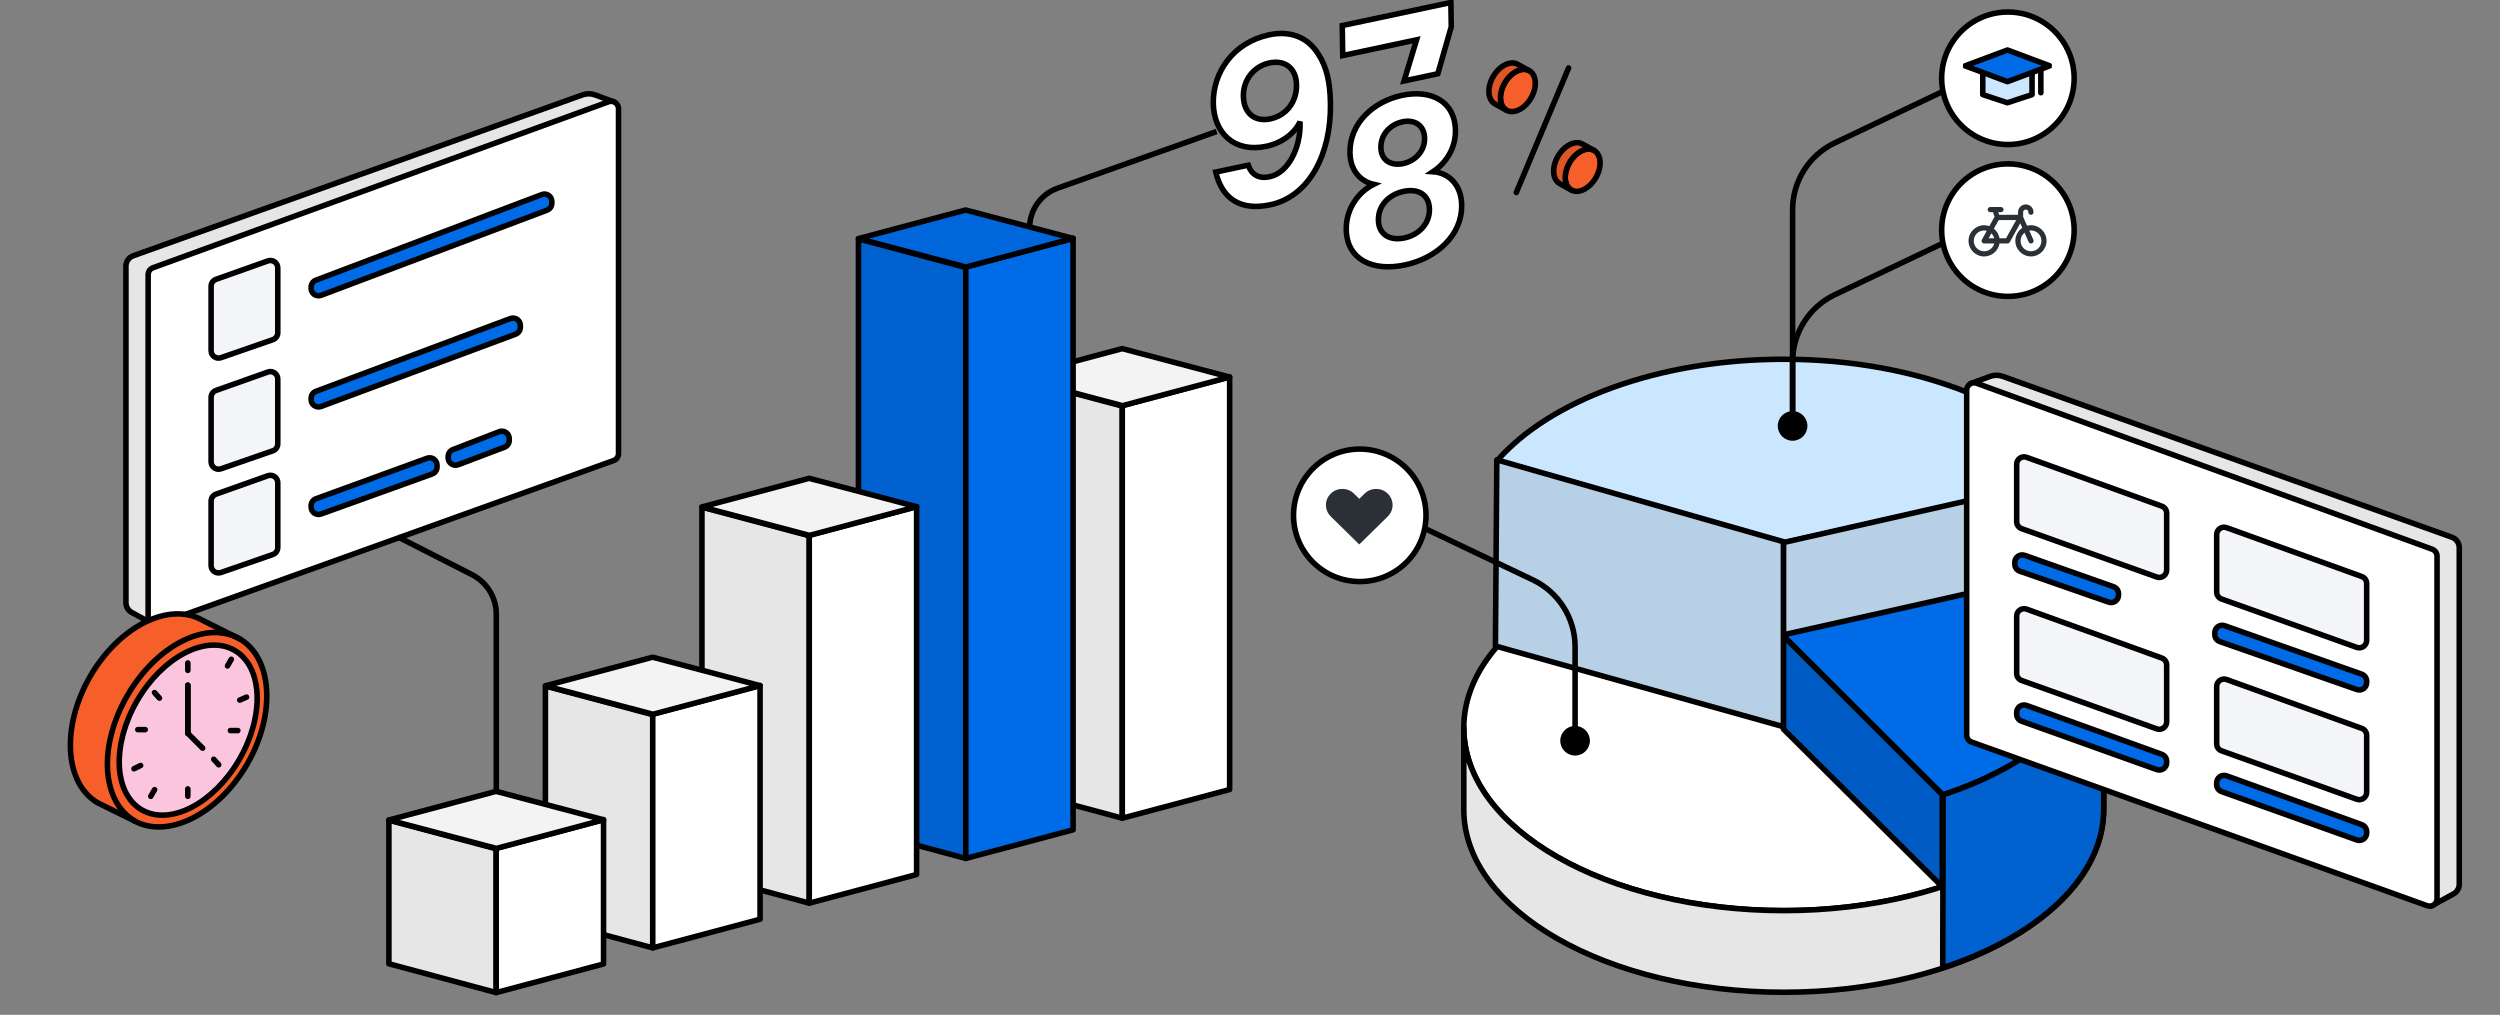 <?xml version="1.0" encoding="utf-8"?>
<svg width="675" height="274" viewBox="0 0 675 274" fill="none" xmlns="http://www.w3.org/2000/svg">
<rect x="0" y="0" width="675" height="274" fill="#808080" stroke="none"/>
<g clip-path="url(#clip0_774_589)">
<path d="M303.021 220.909L274.042 213.125V101.912L303.021 109.644V220.909Z" fill="white"/>
<path d="M303.021 220.909L274.042 213.125V101.912L303.021 109.644V220.909Z" fill="black" fill-opacity="0.1"/>
<path d="M303.021 220.909L274.042 213.125V101.912L303.021 109.644V220.909Z" stroke="black" stroke-width="1.5" stroke-linecap="round" stroke-linejoin="round"/>
<path d="M332 213.176L303.021 220.909L303.021 109.485L332 101.753V213.176Z" fill="white" stroke="black" stroke-width="1.5" stroke-linecap="round" stroke-linejoin="round"/>
<path d="M332 101.807L302.981 94.127L274.042 101.858L303.061 109.538L332 101.807Z" fill="white"/>
<path d="M332 101.807L302.981 94.127L274.042 101.858L303.061 109.538L332 101.807Z" fill="black" fill-opacity="0.05"/>
<path d="M332 101.807L302.981 94.127L274.042 101.858L303.061 109.538L332 101.807Z" stroke="black" stroke-width="1.5" stroke-linecap="round" stroke-linejoin="round"/>
<path d="M260.759 231.776L231.781 223.992V64.481L260.759 72.213V231.776Z" fill="#006BE6"/>
<path d="M260.759 231.776L231.781 223.992V64.481L260.759 72.213V231.776Z" fill="black" fill-opacity="0.1"/>
<path d="M260.759 231.776L231.781 223.992V64.481L260.759 72.213V231.776Z" stroke="black" stroke-width="1.5" stroke-linecap="round" stroke-linejoin="round"/>
<path d="M289.738 224.043L260.76 231.776L260.759 72.054L289.738 64.322V224.043Z" fill="#006BE6" stroke="black" stroke-width="1.5" stroke-linecap="round" stroke-linejoin="round"/>
<path d="M289.738 64.376L260.719 56.697L231.781 64.428L260.799 72.107L289.738 64.376Z" fill="#006BE6"/>
<path d="M289.738 64.376L260.719 56.697L231.781 64.428L260.799 72.107L289.738 64.376Z" fill="black" fill-opacity="0.05"/>
<path d="M289.738 64.376L260.719 56.697L231.781 64.428L260.799 72.107L289.738 64.376Z" stroke="black" stroke-width="1.5" stroke-linecap="round" stroke-linejoin="round"/>
<path d="M218.502 243.851L189.523 236.067V136.928L218.502 144.66V243.851Z" fill="white"/>
<path d="M218.502 243.851L189.523 236.067V136.928L218.502 144.66V243.851Z" fill="black" fill-opacity="0.1"/>
<path d="M218.502 243.851L189.523 236.067V136.928L218.502 144.66V243.851Z" stroke="black" stroke-width="1.5" stroke-linecap="round" stroke-linejoin="round"/>
<path d="M247.481 236.118L218.502 243.851L218.502 144.501L247.481 136.769V236.118Z" fill="white" stroke="black" stroke-width="1.5" stroke-linecap="round" stroke-linejoin="round"/>
<path d="M247.481 136.823L218.462 129.143L189.523 136.874L218.542 144.554L247.481 136.823Z" fill="white"/>
<path d="M247.481 136.823L218.462 129.143L189.523 136.874L218.542 144.554L247.481 136.823Z" fill="black" fill-opacity="0.05"/>
<path d="M247.481 136.823L218.462 129.143L189.523 136.874L218.542 144.554L247.481 136.823Z" stroke="black" stroke-width="1.5" stroke-linecap="round" stroke-linejoin="round"/>
<path d="M176.24 255.925L147.262 248.141V185.226L176.24 192.958V255.925Z" fill="white"/>
<path d="M176.24 255.925L147.262 248.141V185.226L176.24 192.958V255.925Z" fill="black" fill-opacity="0.1"/>
<path d="M176.24 255.925L147.262 248.141V185.226L176.24 192.958V255.925Z" stroke="black" stroke-width="1.5" stroke-linecap="round" stroke-linejoin="round"/>
<path d="M205.219 248.192L176.241 255.925L176.24 192.799L205.219 185.067V248.192Z" fill="white" stroke="black" stroke-width="1.5" stroke-linecap="round" stroke-linejoin="round"/>
<path d="M205.219 185.121L176.2 177.441L147.262 185.172L176.28 192.852L205.219 185.121Z" fill="white"/>
<path d="M205.219 185.121L176.2 177.441L147.262 185.172L176.28 192.852L205.219 185.121Z" fill="black" fill-opacity="0.05"/>
<path d="M205.219 185.121L176.2 177.441L147.262 185.172L176.28 192.852L205.219 185.121Z" stroke="black" stroke-width="1.5" stroke-linecap="round" stroke-linejoin="round"/>
<path d="M133.979 268L105 260.216V221.449L133.979 229.182V268Z" fill="white"/>
<path d="M133.979 268L105 260.216V221.449L133.979 229.182V268Z" fill="black" fill-opacity="0.1"/>
<path d="M133.979 268L105 260.216V221.449L133.979 229.182V268Z" stroke="black" stroke-width="1.5" stroke-linecap="round" stroke-linejoin="round"/>
<path d="M162.957 260.267L133.979 267.999L133.979 229.022L162.957 221.29V260.267Z" fill="white" stroke="black" stroke-width="1.5" stroke-linecap="round" stroke-linejoin="round"/>
<path d="M162.957 221.344L133.939 213.665L105 221.396L134.019 229.075L162.957 221.344Z" fill="white"/>
<path d="M162.957 221.344L133.939 213.665L105 221.396L134.019 229.075L162.957 221.344Z" fill="black" fill-opacity="0.05"/>
<path d="M162.957 221.344L133.939 213.665L105 221.396L134.019 229.075L162.957 221.344Z" stroke="black" stroke-width="1.5" stroke-linecap="round" stroke-linejoin="round"/>
<path d="M35.989 69.055L157.283 25.615C158.392 25.218 159.605 25.225 160.71 25.635L166 27.6L161 120.874L41.5 168.6L35.561 165.353C34.599 164.827 34 163.818 34 162.721V71.879C34 70.612 34.796 69.482 35.989 69.055Z" fill="white"/>
<path d="M35.989 69.055L157.283 25.615C158.392 25.218 159.605 25.225 160.71 25.635L166 27.6L161 120.874L41.5 168.6L35.561 165.353C34.599 164.827 34 163.818 34 162.721V71.879C34 70.612 34.796 69.482 35.989 69.055Z" fill="black" fill-opacity="0.1"/>
<path d="M35.989 69.055L157.283 25.615C158.392 25.218 159.605 25.225 160.71 25.635L166 27.6L161 120.874L41.5 168.6L35.561 165.353C34.599 164.827 34 163.818 34 162.721V71.879C34 70.612 34.796 69.482 35.989 69.055Z" stroke="black" stroke-width="1.5" stroke-linecap="round" stroke-linejoin="round"/>
<path d="M165.676 124.349L42.676 168.539C41.373 169.007 40 168.041 40 166.656V74.167C40 73.326 40.526 72.575 41.315 72.288L164.315 27.478C165.62 27.003 167 27.969 167 29.357V122.467C167 123.311 166.47 124.064 165.676 124.349Z" fill="white" stroke="black" stroke-width="1.5" stroke-linecap="round" stroke-linejoin="round"/>
<path d="M73.656 91.72L59.656 96.578C58.356 97.029 57 96.064 57 94.689V77.302C57 76.455 57.533 75.7 58.331 75.417L72.331 70.447C73.633 69.985 75 70.951 75 72.332V89.831C75 90.683 74.46 91.441 73.656 91.72Z" fill="#F4F5F8" stroke="black" stroke-width="1.5" stroke-linecap="round" stroke-linejoin="round"/>
<path d="M147.705 56.742L86.705 79.732C85.397 80.225 84 79.258 84 77.86V77.522C84 76.691 84.514 75.946 85.291 75.651L146.291 52.527C147.6 52.031 149 52.998 149 54.397V54.87C149 55.703 148.484 56.448 147.705 56.742Z" fill="#006BE6" stroke="black" stroke-width="1.5" stroke-linecap="round" stroke-linejoin="round"/>
<path d="M139.197 90.238L86.697 109.749C85.39 110.235 84 109.268 84 107.874V107.528C84 106.694 84.518 105.947 85.299 105.655L137.799 86.01C139.106 85.521 140.5 86.488 140.5 87.883V88.363C140.5 89.199 139.98 89.947 139.197 90.238Z" fill="#006BE6" stroke="black" stroke-width="1.5" stroke-linecap="round" stroke-linejoin="round"/>
<path d="M116.678 127.976L86.678 138.787C85.375 139.256 84 138.291 84 136.905V136.541C84 135.7 84.525 134.949 85.315 134.662L115.315 123.725C116.62 123.249 118 124.215 118 125.604V126.095C118 126.938 117.471 127.69 116.678 127.976Z" fill="#006BE6" stroke="black" stroke-width="1.5" stroke-linecap="round" stroke-linejoin="round"/>
<path d="M136.209 120.743L123.709 125.479C122.4 125.975 121 125.008 121 123.609V123.265C121 122.439 121.507 121.698 122.277 121.4L134.777 116.555C136.088 116.047 137.5 117.014 137.5 118.42V118.873C137.5 119.704 136.986 120.448 136.209 120.743Z" fill="#006BE6" stroke="black" stroke-width="1.5" stroke-linecap="round" stroke-linejoin="round"/>
<path d="M73.656 121.72L59.656 126.578C58.356 127.029 57 126.064 57 124.689V107.302C57 106.455 57.533 105.7 58.331 105.417L72.331 100.447C73.633 99.985 75 100.951 75 102.332V119.831C75 120.683 74.46 121.441 73.656 121.72Z" fill="#F4F5F8" stroke="black" stroke-width="1.5" stroke-linecap="round" stroke-linejoin="round"/>
<path d="M73.656 149.72L59.656 154.578C58.356 155.029 57 154.064 57 152.689V135.302C57 134.455 57.533 133.7 58.331 133.417L72.331 128.447C73.633 127.985 75 128.951 75 130.332V147.831C75 148.683 74.46 149.441 73.656 149.72Z" fill="#F4F5F8" stroke="black" stroke-width="1.5" stroke-linecap="round" stroke-linejoin="round"/>
<path d="M391.842 7.241L391.733 0.668L362.406 6.901L362.54 14.992L382.468 10.756L379.097 21.849L388.213 19.911L391.842 7.241Z" fill="white" stroke="black" stroke-width="1.5"/>
<path d="M328.254 46.462C329.932 53.571 334.811 57.028 343.008 55.286C353.396 53.078 359.448 41.716 359.22 27.919C359.125 22.212 358.205 18.058 355.95 14.623C352.963 9.822 348.114 8.243 342.673 9.399C332.992 11.457 327.452 19.521 327.591 27.9C327.723 35.846 333.204 41.35 341.966 39.487C346.206 38.586 349.637 35.9 351.004 32.855L351.015 33.505C351.118 39.717 347.971 46.62 342.812 47.717C339.773 48.362 337.908 47.092 337.016 44.599L328.254 46.462ZM350.059 22.907C350.136 27.53 347.289 31.18 342.978 32.096C338.809 32.982 335.791 30.579 335.714 25.956C335.641 21.55 338.559 17.885 342.728 16.999C347.039 16.083 349.986 18.501 350.059 22.907Z" fill="white" stroke="black" stroke-width="1.5"/>
<path d="M379.199 64.241C375.242 65.082 372.234 63.33 372.169 59.429C372.104 55.456 375.033 52.514 378.99 51.672C382.877 50.846 385.883 52.527 385.949 56.5C386.014 60.401 383.085 63.415 379.199 64.241ZM378.866 44.16C375.615 44.851 372.895 43.327 372.838 39.86C372.778 36.248 375.428 33.583 378.679 32.892C381.859 32.216 384.579 33.74 384.639 37.351C384.696 40.819 382.046 43.484 378.866 44.16ZM379.32 71.537C387.941 69.704 394.787 63.465 394.653 55.375C394.56 49.74 391.034 46.648 386.916 46.363C390.493 44.008 393.049 39.913 392.971 35.218C392.837 27.128 386.122 24.133 378.56 25.74C370.929 27.363 364.359 33.181 364.493 41.271C364.571 45.966 367.244 48.95 370.875 49.773C366.795 51.8 363.396 56.364 363.489 61.999C363.624 70.089 370.628 73.385 379.32 71.537Z" fill="white" stroke="black" stroke-width="1.5"/>
<ellipse rx="4.095" ry="6.16" transform="matrix(-0.867 -0.498 -0.502 0.865 409.825 24.429)" fill="#F75F2A" stroke="black" stroke-width="1.5" stroke-linecap="round" stroke-linejoin="round"/>
<path d="M406.737 29.761C404.777 28.634 404.571 25.335 406.278 22.392C407.962 19.49 410.878 18.018 412.839 19.06L412.919 19.104C412.893 19.089 412.866 19.074 412.839 19.06L409.798 17.379C407.837 16.252 404.864 17.724 403.157 20.667C401.45 23.61 401.656 26.909 403.616 28.035L406.737 29.761Z" fill="#F75F2A"/>
<path d="M406.737 29.761C404.777 28.634 404.571 25.335 406.278 22.392C407.962 19.49 410.878 18.018 412.839 19.06L412.919 19.104C412.893 19.089 412.866 19.074 412.839 19.06L409.798 17.379C407.837 16.252 404.864 17.724 403.157 20.667C401.45 23.61 401.656 26.909 403.616 28.035L406.737 29.761Z" fill="black" fill-opacity="0.1"/>
<path d="M406.278 22.392C404.571 25.335 404.777 28.634 406.737 29.761L403.616 28.035C401.656 26.909 401.45 23.61 403.157 20.667C404.864 17.724 407.837 16.252 409.798 17.379L412.919 19.104C410.958 17.978 407.985 19.45 406.278 22.392Z" stroke="black" stroke-width="1.5" stroke-linecap="round" stroke-linejoin="round"/>
<ellipse rx="4.095" ry="6.16" transform="matrix(-0.867 -0.498 -0.502 0.865 427.315 45.955)" fill="#F75F2A" stroke="black" stroke-width="1.5" stroke-linecap="round" stroke-linejoin="round"/>
<path d="M424.228 51.287C422.267 50.16 422.061 46.861 423.768 43.918C425.452 41.015 428.369 39.544 430.33 40.586L430.41 40.63C430.383 40.615 430.357 40.6 430.33 40.586L427.289 38.905C425.328 37.778 422.355 39.25 420.647 42.193C418.94 45.136 419.146 48.434 421.107 49.561L424.228 51.287Z" fill="#F75F2A"/>
<path d="M424.228 51.287C422.267 50.16 422.061 46.861 423.768 43.918C425.452 41.015 428.369 39.544 430.33 40.586L430.41 40.63C430.383 40.615 430.357 40.6 430.33 40.586L427.289 38.905C425.328 37.778 422.355 39.25 420.647 42.193C418.94 45.136 419.146 48.434 421.107 49.561L424.228 51.287Z" fill="black" fill-opacity="0.1"/>
<path d="M423.768 43.918C422.061 46.861 422.267 50.16 424.228 51.287L421.107 49.561C419.146 48.434 418.94 45.136 420.647 42.193C422.355 39.25 425.328 37.778 427.289 38.905L430.41 40.63C428.449 39.504 425.475 40.976 423.768 43.918Z" stroke="black" stroke-width="1.5" stroke-linecap="round" stroke-linejoin="round"/>
<path d="M423.526 18.345L409.4 51.979" stroke="black" stroke-width="1.5" stroke-linecap="round" stroke-linejoin="round"/>
<path d="M278 61.5V61.5C278 56.703 281.017 52.425 285.536 50.814L328.5 35.5" stroke="black" stroke-width="1.5"/>
<path d="M134 213.5L134 165.854C134 161.341 131.468 157.21 127.447 155.162L107.5 145" stroke="black" stroke-width="1.5"/>
<path d="M395.223 196.518C395.223 223.771 433.9 245.865 481.609 245.865C497.237 245.865 511.896 243.494 524.543 239.348C538.504 234.772 550.014 228.032 557.673 219.93C564.257 212.963 567.995 204.99 567.995 196.518C567.995 169.264 529.319 147.17 481.609 147.17C433.9 147.17 395.223 169.264 395.223 196.518Z" fill="white" stroke="black" stroke-width="1.5" stroke-linejoin="round"/>
<path fill-rule="evenodd" clip-rule="evenodd" d="M481.578 171.896H481.699L524.544 214.624C538.504 210.047 550.015 203.308 557.673 195.205L557.673 195.205C564.231 188.267 567.965 180.33 567.995 171.896H567.995C567.995 171.879 567.995 171.862 567.995 171.844C567.995 171.827 567.995 171.81 567.995 171.793H567.995C567.898 144.53 529.245 122.446 481.578 122.446V171.896Z" fill="#006BE6"/>
<path d="M481.699 171.896V171.146C481.897 171.146 482.088 171.224 482.229 171.365L481.699 171.896ZM481.578 171.896V172.646C481.164 172.646 480.828 172.31 480.828 171.896H481.578ZM524.544 214.624L524.777 215.337C524.509 215.424 524.214 215.354 524.014 215.155L524.544 214.624ZM557.673 195.205L557.905 194.492C558.15 194.571 558.336 194.77 558.4 195.02C558.464 195.269 558.395 195.533 558.218 195.72L557.673 195.205ZM557.673 195.205L557.441 195.918C557.197 195.839 557.01 195.64 556.946 195.39C556.883 195.141 556.951 194.877 557.128 194.69L557.673 195.205ZM567.995 171.896L567.245 171.893C567.246 171.48 567.582 171.146 567.995 171.146V171.896ZM567.995 171.896H568.745C568.745 172.31 568.409 172.646 567.995 172.646V171.896ZM567.995 171.844L567.245 171.846L567.245 171.843L567.995 171.844ZM567.995 171.793V171.043C568.409 171.043 568.745 171.379 568.745 171.793H567.995ZM567.995 171.793V172.543C567.582 172.543 567.246 172.209 567.245 171.796L567.995 171.793ZM481.578 122.446H480.828C480.828 122.032 481.164 121.696 481.578 121.696V122.446ZM481.699 172.646H481.578V171.146H481.699V172.646ZM524.014 215.155L481.169 172.427L482.229 171.365L525.073 214.093L524.014 215.155ZM558.218 195.72C550.451 203.938 538.82 210.733 524.777 215.337L524.31 213.911C538.189 209.361 549.578 202.677 557.128 194.69L558.218 195.72ZM557.905 194.492L557.905 194.492L557.442 195.918L557.441 195.918L557.905 194.492ZM568.745 171.898C568.714 180.566 564.874 188.678 558.218 195.72L557.128 194.69C563.588 187.855 567.216 180.093 567.245 171.893L568.745 171.898ZM567.995 172.646H567.995V171.146H567.995V172.646ZM568.745 171.843C568.745 171.861 568.745 171.878 568.745 171.896H567.245C567.245 171.879 567.245 171.862 567.245 171.846L568.745 171.843ZM568.745 171.793C568.745 171.811 568.745 171.828 568.745 171.846L567.245 171.843C567.245 171.827 567.245 171.81 567.245 171.793H568.745ZM567.995 171.043H567.995V172.543H567.995V171.043ZM481.578 121.696C505.518 121.696 527.231 127.24 542.997 136.245C558.742 145.237 568.695 157.775 568.745 171.791L567.245 171.796C567.198 158.548 557.776 146.413 542.253 137.547C526.752 128.694 505.305 123.196 481.578 123.196V121.696ZM480.828 171.896V122.446H482.328V171.896H480.828Z" fill="black"/>
<path d="M481.607 97C518.263 97 549.586 110.042 562.133 128.446L481.576 146.57L404.14 124.485C418.252 108.199 447.64 97 481.607 97Z" fill="#CBE7FF" stroke="black" stroke-width="1.5" stroke-linejoin="round"/>
<path d="M487.999 115C487.999 112.791 486.208 111 483.999 111C481.79 111 479.999 112.791 479.999 115C479.999 117.209 481.79 119 483.999 119C486.208 119 487.999 117.209 487.999 115ZM495.4 79.571L495.723 80.248L495.4 79.571ZM525.676 64.323L495.078 78.894L495.723 80.248L526.321 65.677L525.676 64.323ZM483.249 97.628L483.249 115L484.749 115L484.749 97.628L483.249 97.628ZM495.078 78.894C487.852 82.335 483.249 89.624 483.249 97.628L484.749 97.628C484.749 90.203 489.019 83.44 495.723 80.248L495.078 78.894Z" fill="black"/>
<path d="M542.135 80.023C552.014 80.023 560.022 72.015 560.022 62.136C560.022 52.258 552.014 44.25 542.135 44.25C532.257 44.25 524.249 52.258 524.249 62.136C524.249 72.015 532.257 80.023 542.135 80.023Z" fill="white" stroke="black" stroke-width="1.5"/>
<path d="M546.967 55.195C545.815 55.195 544.863 56.147 544.863 57.299V58.001H539.781L539.523 57.299H540.224C540.418 57.313 540.611 57.242 540.747 57.113C540.883 56.984 540.969 56.798 540.969 56.598C540.969 56.397 540.89 56.218 540.747 56.082C540.604 55.946 540.418 55.882 540.224 55.896H537.411C537.218 55.882 537.025 55.953 536.889 56.082C536.753 56.211 536.667 56.397 536.667 56.598C536.667 56.798 536.746 56.977 536.889 57.113C537.032 57.249 537.218 57.313 537.411 57.299H538.113L538.528 58.523L537.118 61.057C536.681 60.9 536.209 60.814 535.715 60.814C533.396 60.814 531.499 62.711 531.499 65.03C531.499 67.349 533.396 69.246 535.715 69.246C537.798 69.246 539.53 67.721 539.867 65.731H542.035C542.164 65.731 542.286 65.696 542.393 65.631C542.501 65.567 542.594 65.474 542.651 65.366L545.479 60.27L546.03 61.515C544.892 62.274 544.14 63.562 544.14 65.023C544.14 67.342 546.037 69.239 548.356 69.239C550.675 69.239 552.572 67.342 552.572 65.023C552.572 62.703 550.675 60.807 548.356 60.807C547.998 60.807 547.647 60.857 547.311 60.943L546.252 58.552V57.292C546.252 56.891 546.552 56.59 546.953 56.59C547.354 56.59 547.655 56.891 547.655 57.292C547.655 57.542 547.791 57.779 548.005 57.9C548.22 58.029 548.492 58.029 548.707 57.9C548.922 57.772 549.058 57.542 549.058 57.292C549.058 56.139 548.106 55.188 546.946 55.188L546.967 55.195ZM539.652 59.411H544.369L541.635 64.335H539.874C539.695 63.298 539.144 62.381 538.349 61.752L539.645 59.418L539.652 59.411ZM535.722 62.224C535.965 62.224 536.202 62.26 536.431 62.317L535.114 64.693C534.992 64.908 534.992 65.18 535.121 65.395C535.25 65.61 535.479 65.739 535.729 65.739H538.449C538.141 66.955 537.046 67.843 535.729 67.843C534.169 67.843 532.916 66.597 532.916 65.037C532.916 63.477 534.169 62.224 535.729 62.224H535.722ZM548.37 62.224C549.931 62.224 551.183 63.477 551.183 65.037C551.183 66.597 549.931 67.843 548.37 67.843C546.81 67.843 545.564 66.597 545.564 65.037C545.564 64.142 545.98 63.348 546.624 62.832L547.733 65.323C547.805 65.495 547.948 65.638 548.12 65.703C548.299 65.774 548.492 65.767 548.664 65.688C548.836 65.61 548.972 65.466 549.036 65.287C549.1 65.109 549.093 64.915 549.015 64.744L547.912 62.26C548.063 62.238 548.213 62.217 548.378 62.217L548.37 62.224ZM537.655 62.997C538.034 63.355 538.306 63.813 538.442 64.335H536.917L537.662 62.997H537.655Z" fill="#2A3036"/>
<path d="M525.999 24L495.4 38.571C488.435 41.887 483.999 48.914 483.999 56.628L483.999 112" stroke="black" stroke-width="1.5"/>
<path d="M542.135 39.023C552.014 39.023 560.022 31.015 560.022 21.136C560.022 11.258 552.014 3.25 542.135 3.25C532.257 3.25 524.249 11.258 524.249 21.136C524.249 31.015 532.257 39.023 542.135 39.023Z" fill="white" stroke="black" stroke-width="1.5"/>
<g clip-path="url(#clip1_774_589)">
<path d="M548.649 18.25V25.543L541.999 27.75L535.349 25.543V18.25" fill="#CBE7FF"/>
<path d="M548.649 18.25V25.543L541.999 27.75L535.349 25.543V18.25" stroke="black" stroke-width="1.5" stroke-miterlimit="8" stroke-linecap="round" stroke-linejoin="round"/>
<path d="M551.673 17.806L541.999 21.378L532.325 17.806" stroke="black" stroke-width="1.5" stroke-miterlimit="8" stroke-linecap="round" stroke-linejoin="round"/>
<path d="M532.325 17.786L541.999 14.214L551.673 17.786" stroke="black" stroke-width="1.5" stroke-miterlimit="8" stroke-linecap="round" stroke-linejoin="round"/>
<path d="M530.599 17.764L541.999 13.5L553.399 17.764V17.786L541.999 22.05L530.599 17.786V17.764Z" fill="#006BE6" stroke="black" stroke-width="1.5" stroke-miterlimit="8" stroke-linecap="round" stroke-linejoin="round"/>
<path d="M551.024 25.026V19.2" stroke="black" stroke-width="1.5" stroke-miterlimit="8" stroke-linecap="round" stroke-linejoin="round"/>
</g>
<path d="M481.609 245.863C433.9 245.863 395.223 223.769 395.223 196.516V218.564C395.223 245.818 433.9 267.912 481.609 267.912C529.319 267.912 567.995 245.818 567.995 218.564V196.516C567.995 223.769 529.319 245.863 481.609 245.863Z" fill="white"/>
<path d="M481.609 245.863C433.9 245.863 395.223 223.769 395.223 196.516V218.564C395.223 245.818 433.9 267.912 481.609 267.912C529.319 267.912 567.995 245.818 567.995 218.564V196.516C567.995 223.769 529.319 245.863 481.609 245.863Z" fill="black" fill-opacity="0.1"/>
<path d="M481.609 245.863C433.9 245.863 395.223 223.769 395.223 196.516V218.564C395.223 245.818 433.9 267.912 481.609 267.912C529.319 267.912 567.995 245.818 567.995 218.564V196.516C567.995 223.769 529.319 245.863 481.609 245.863Z" stroke="black" stroke-width="1.5" stroke-linecap="round" stroke-linejoin="round"/>
<path d="M567.995 171.792C567.995 180.264 564.257 188.237 557.673 195.204C550.031 203.289 538.554 210.017 524.634 214.593L524.588 237.943L524.543 261.294C538.504 256.717 550.014 249.978 557.673 241.875C564.257 234.909 567.995 226.935 567.995 218.463V171.792Z" fill="#006BE6"/>
<path d="M567.995 171.792C567.995 180.264 564.257 188.237 557.673 195.204C550.031 203.289 538.554 210.017 524.634 214.593L524.588 237.943L524.543 261.294C538.504 256.717 550.014 249.978 557.673 241.875C564.257 234.909 567.995 226.935 567.995 218.463V171.792Z" fill="black" fill-opacity="0.1"/>
<path d="M567.995 171.792C567.995 180.264 564.257 188.237 557.673 195.204C550.031 203.289 538.554 210.017 524.634 214.593L524.588 237.943L524.543 261.294C538.504 256.717 550.014 249.978 557.673 241.875C564.257 234.909 567.995 226.935 567.995 218.463V171.792Z" stroke="black" stroke-width="1.5" stroke-linecap="round" stroke-linejoin="round"/>
<path d="M524.423 214.586L481.522 171.732V196.853L524.423 239.435V214.586Z" fill="#006BE6"/>
<path d="M524.423 214.586L481.522 171.732V196.853L524.423 239.435V214.586Z" fill="black" fill-opacity="0.15"/>
<path d="M524.423 214.586L481.522 171.732V196.853L524.423 239.435V214.586Z" stroke="black" stroke-width="1.5" stroke-linecap="round" stroke-linejoin="round"/>
<path d="M562.133 128.17L481.519 146.486V171.406L562.133 153.308L562.133 128.17Z" fill="#CBE7FF"/>
<path d="M562.133 128.17L481.519 146.486V171.406L562.133 153.308L562.133 128.17Z" fill="black" fill-opacity="0.1"/>
<path d="M562.133 128.17L481.519 146.486V171.406L562.133 153.308L562.133 128.17Z" stroke="black" stroke-width="1.5" stroke-linecap="round" stroke-linejoin="round"/>
<path d="M404.139 124.162L481.522 146.269V196.209L403.764 174.423L404.139 124.162Z" fill="#CBE7FF"/>
<path d="M404.139 124.162L481.522 146.269V196.209L403.764 174.423L404.139 124.162Z" fill="black" fill-opacity="0.1"/>
<path d="M404.139 124.162L481.522 146.269V196.209L403.764 174.423L404.139 124.162Z" stroke="black" stroke-width="1.5" stroke-linecap="round" stroke-linejoin="round"/>
<path d="M421.273 200C421.273 197.791 423.064 196 425.273 196C427.483 196 429.273 197.791 429.273 200C429.273 202.209 427.483 204 425.273 204C423.064 204 421.273 202.209 421.273 200ZM413.872 156.571L413.55 157.248L413.872 156.571ZM383.596 141.323L414.195 155.894L413.55 157.248L382.951 142.677L383.596 141.323ZM426.023 174.628L426.023 200L424.523 200L424.523 174.628L426.023 174.628ZM414.195 155.894C421.421 159.335 426.023 166.625 426.023 174.628L424.523 174.628C424.523 167.203 420.253 160.44 413.55 157.248L414.195 155.894Z" fill="black"/>
<path d="M367.137 157.023C357.259 157.023 349.251 149.015 349.251 139.136C349.251 129.258 357.259 121.25 367.137 121.25C377.015 121.25 385.023 129.258 385.023 139.136C385.023 149.015 377.015 157.023 367.137 157.023Z" fill="white" stroke="black" stroke-width="1.5"/>
<path d="M359.303 133.279C357.566 134.985 357.566 137.73 359.303 139.436L366.996 147C369.562 144.482 372.132 141.961 374.697 139.443C376.434 137.738 376.434 134.992 374.697 133.287C372.961 131.581 370.16 131.581 368.423 133.287L367.004 134.679L365.577 133.279C363.84 131.574 361.039 131.574 359.303 133.279V133.279Z" fill="#2A3036"/>
<ellipse rx="18.877" ry="28.396" transform="matrix(-0.867 -0.498 -0.502 0.865 50.329 196.967)" fill="#F75F2A" stroke="black" stroke-width="1.5" stroke-linecap="round" stroke-linejoin="round"/>
<ellipse rx="15.915" ry="24.904" transform="matrix(-0.867 -0.498 -0.502 0.865 50.814 197.133)" fill="#FCC5DE" stroke="black" stroke-width="1.5" stroke-linecap="round" stroke-linejoin="round"/>
<path d="M50.711 198V185" stroke="black" stroke-width="1.5" stroke-linecap="round" stroke-linejoin="round"/>
<path d="M50.711 198V185" stroke="black" stroke-width="1.5" stroke-linecap="round" stroke-linejoin="round"/>
<path d="M54.711 202L50.711 198" stroke="black" stroke-width="1.5" stroke-linecap="round" stroke-linejoin="round"/>
<path d="M36.404 221.699C27.425 216.489 26.483 201.538 34.3 187.932C41.725 175.008 54.382 168.011 63.327 171.807L64.711 172.499C64.261 172.237 63.799 172.007 63.327 171.807L54.711 167.5C45.732 162.29 32.117 169.097 24.3 182.702C16.483 196.308 17.425 211.561 26.404 216.77L36.404 221.699Z" fill="#F75F2A"/>
<path d="M34.3 187.932C26.483 201.538 27.425 216.489 36.404 221.699L26.404 216.77C17.425 211.561 16.483 196.308 24.3 182.702C32.117 169.097 45.732 162.29 54.711 167.5L64.711 172.499C55.732 167.289 42.117 174.326 34.3 187.932Z" stroke="black" stroke-width="1.5" stroke-linecap="round" stroke-linejoin="round"/>
<path d="M50.711 179V181" stroke="black" stroke-width="1.5" stroke-linecap="round"/>
<path d="M50.711 213V215" stroke="black" stroke-width="1.5" stroke-linecap="round"/>
<path d="M41.711 187L43.049 188.486" stroke="black" stroke-width="1.5" stroke-linecap="round"/>
<path d="M57.711 205L59.049 206.486" stroke="black" stroke-width="1.5" stroke-linecap="round"/>
<path d="M62.461 178.004L61.424 179.8" stroke="black" stroke-width="1.5" stroke-linecap="round"/>
<path d="M41.747 213.204L40.71 214.999" stroke="black" stroke-width="1.5" stroke-linecap="round"/>
<path d="M66.568 188.223L64.736 189.025" stroke="black" stroke-width="1.5" stroke-linecap="round"/>
<path d="M37.969 206.68L36.178 207.57" stroke="black" stroke-width="1.5" stroke-linecap="round"/>
<path d="M64.211 197.25L62.211 197.25" stroke="black" stroke-width="1.5" stroke-linecap="round"/>
<path d="M39.211 197L37.211 197" stroke="black" stroke-width="1.5" stroke-linecap="round"/>
<path d="M662.011 145.055L540.717 101.615C539.608 101.218 538.395 101.225 537.29 101.635L532 103.6L537 196.874L656.5 244.6L662.439 241.353C663.401 240.827 664 239.818 664 238.721V147.879C664 146.612 663.204 145.482 662.011 145.055Z" fill="white"/>
<path d="M662.011 145.055L540.717 101.615C539.608 101.218 538.395 101.225 537.29 101.635L532 103.6L537 196.874L656.5 244.6L662.439 241.353C663.401 240.827 664 239.818 664 238.721V147.879C664 146.612 663.204 145.482 662.011 145.055Z" fill="black" fill-opacity="0.1"/>
<path d="M662.011 145.055L540.717 101.615C539.608 101.218 538.395 101.225 537.29 101.635L532 103.6L537 196.874L656.5 244.6L662.439 241.353C663.401 240.827 664 239.818 664 238.721V147.879C664 146.612 663.204 145.482 662.011 145.055Z" stroke="black" stroke-width="1.5" stroke-linecap="round" stroke-linejoin="round"/>
<path d="M532.324 200.349L655.324 244.539C656.627 245.007 658 244.041 658 242.656V150.167C658 149.326 657.474 148.575 656.685 148.288L533.685 103.478C532.38 103.003 531 103.969 531 105.357V198.467C531 199.311 531.53 200.064 532.324 200.349Z" fill="white" stroke="black" stroke-width="1.5" stroke-linecap="round" stroke-linejoin="round"/>
<path d="M545.342 154.221L569.342 162.58C570.642 163.033 572 162.068 572 160.691V160.309C572 159.462 571.466 158.706 570.666 158.424L546.666 149.942C545.365 149.483 544 150.448 544 151.828V152.333C544 153.184 544.539 153.941 545.342 154.221Z" fill="#006BE6" stroke="black" stroke-width="1.5" stroke-linecap="round" stroke-linejoin="round"/>
<path d="M545.826 142.728L582.326 155.796C583.629 156.263 585 155.297 585 153.913V138.547C585 137.704 584.472 136.952 583.68 136.666L547.18 123.469C545.876 122.998 544.5 123.963 544.5 125.35V140.845C544.5 141.69 545.031 142.444 545.826 142.728Z" fill="#F4F5F8" stroke="black" stroke-width="1.5" stroke-linecap="round" stroke-linejoin="round"/>
<path d="M545.826 194.728L582.326 207.794C583.629 208.261 585 207.295 585 205.911V205.545C585 204.702 584.472 203.95 583.68 203.664L547.18 190.469C545.876 189.997 544.5 190.963 544.5 192.35V192.845C544.5 193.69 545.031 194.444 545.826 194.728Z" fill="#006BE6" stroke="black" stroke-width="1.5" stroke-linecap="round" stroke-linejoin="round"/>
<path d="M545.826 183.728L582.326 196.796C583.629 197.263 585 196.297 585 194.913V179.547C585 178.704 584.472 177.952 583.68 177.666L547.18 164.469C545.876 163.998 544.5 164.963 544.5 166.35V181.845C544.5 182.69 545.031 183.444 545.826 183.728Z" fill="#F4F5F8" stroke="black" stroke-width="1.5" stroke-linecap="round" stroke-linejoin="round"/>
<path d="M599.339 173.223L636.339 186.179C637.639 186.634 639 185.669 639 184.291V183.914C639 183.067 638.466 182.311 637.667 182.029L600.667 168.943C599.365 168.483 598 169.448 598 170.829V171.335C598 172.185 598.537 172.942 599.339 173.223Z" fill="#006BE6" stroke="black" stroke-width="1.5" stroke-linecap="round" stroke-linejoin="round"/>
<path d="M599.826 161.728L636.326 174.796C637.629 175.263 639 174.297 639 172.913V157.547C639 156.704 638.472 155.952 637.68 155.666L601.18 142.469C599.876 141.998 598.5 142.963 598.5 144.35V159.845C598.5 160.69 599.031 161.444 599.826 161.728Z" fill="#F4F5F8" stroke="black" stroke-width="1.5" stroke-linecap="round" stroke-linejoin="round"/>
<path d="M599.826 213.728L636.326 226.794C637.629 227.261 639 226.295 639 224.911V224.545C639 223.702 638.472 222.95 637.68 222.664L601.18 209.469C599.876 208.997 598.5 209.963 598.5 211.35V211.845C598.5 212.69 599.031 213.444 599.826 213.728Z" fill="#006BE6" stroke="black" stroke-width="1.5" stroke-linecap="round" stroke-linejoin="round"/>
<path d="M599.826 202.728L636.326 215.796C637.629 216.263 639 215.297 639 213.913V198.547C639 197.704 638.472 196.952 637.68 196.666L601.18 183.469C599.876 182.998 598.5 183.963 598.5 185.35V200.845C598.5 201.69 599.031 202.444 599.826 202.728Z" fill="#F4F5F8" stroke="black" stroke-width="1.5" stroke-linecap="round" stroke-linejoin="round"/>
</g>
<defs>
<clipPath id="clip0_774_589">
<rect width="675" height="274" fill="white"/>
</clipPath>
<clipPath id="clip1_774_589">
<rect width="24" height="24" fill="white" transform="translate(529.999 9)"/>
</clipPath>
</defs>
</svg>

